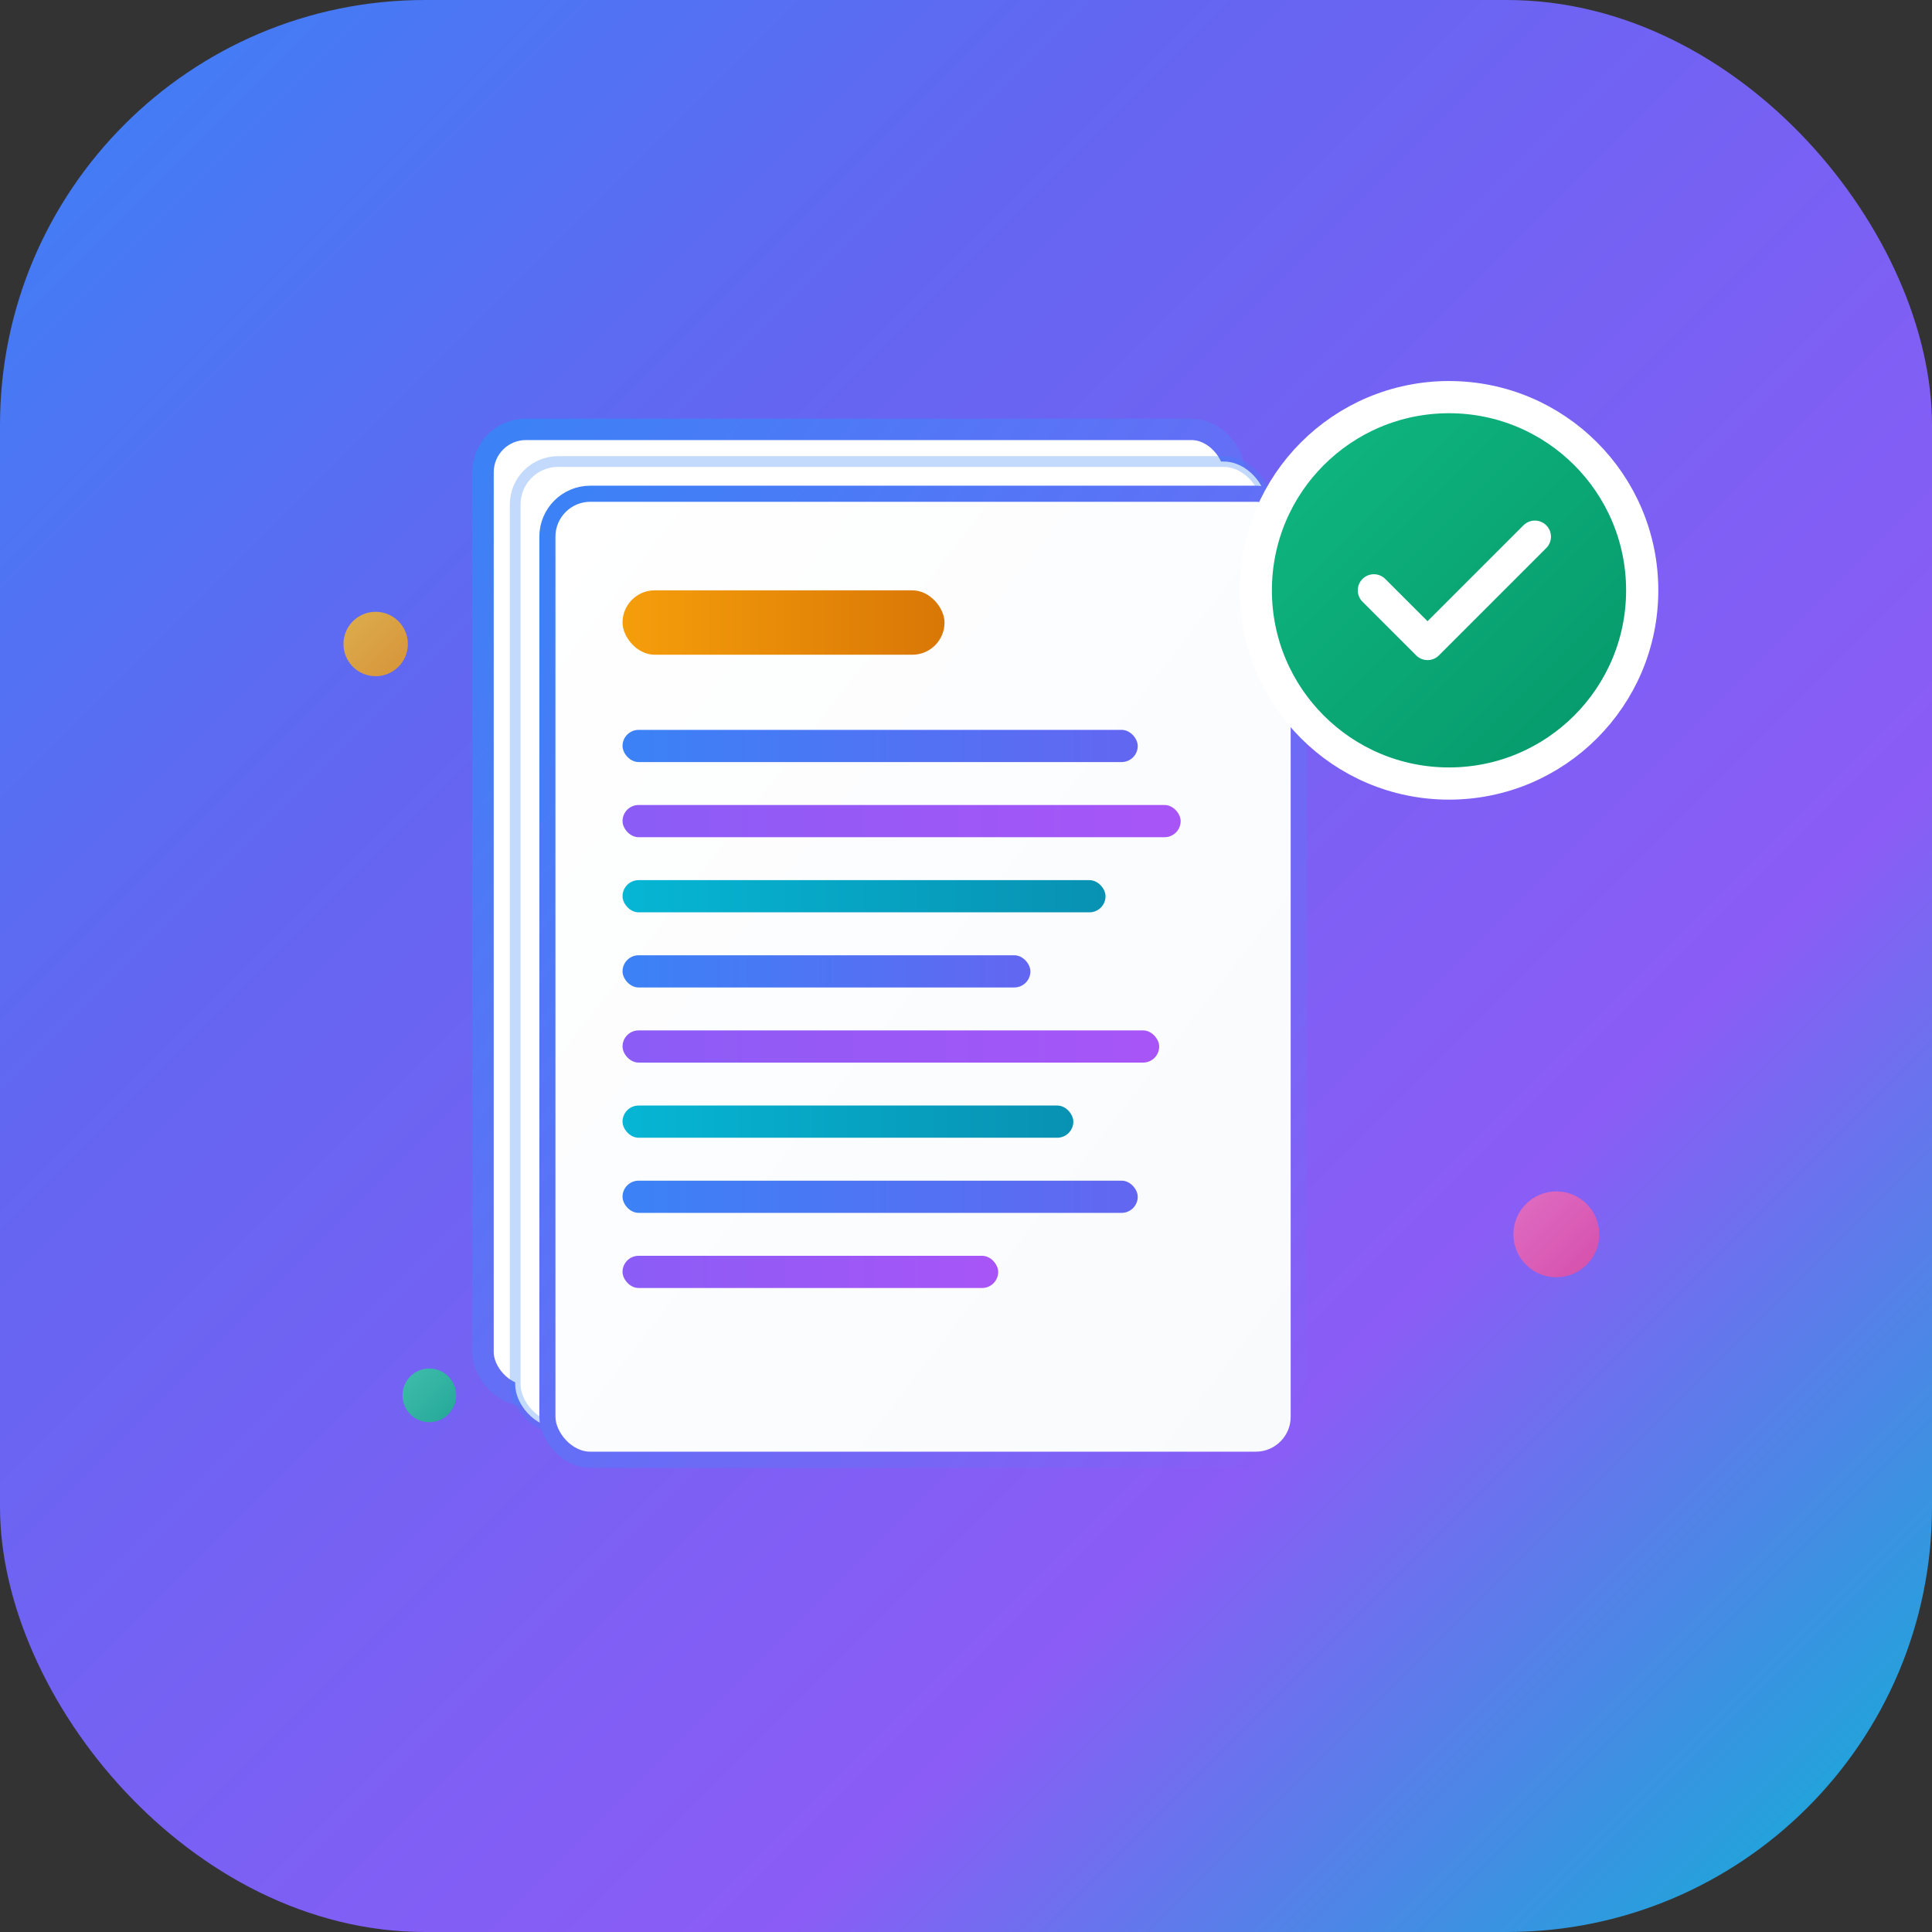 <svg width="180" height="180" viewBox="0 0 180 180" fill="none" xmlns="http://www.w3.org/2000/svg">
  <rect x="0" y="0" width="180" height="180" fill="#333333" stroke="none"/>
  <!-- iOS rounded square background -->
  <rect width="180" height="180" rx="39.6" fill="url(#iosGradient)"/>
  
  <!-- Main document -->
  <rect x="45" y="40" width="70" height="90" rx="4" fill="#ffffff" stroke="url(#docBorder)" stroke-width="2"/>
  <rect x="48" y="43" width="70" height="90" rx="4" fill="#ffffff" stroke="rgba(59, 130, 246, 0.3)" stroke-width="1"/>
  <rect x="51" y="46" width="70" height="90" rx="4" fill="url(#paperBg)" stroke="url(#docBorder)" stroke-width="1.5"/>
  
  <!-- SOP Title Bar -->
  <rect x="58" y="55" width="30" height="6" rx="3" fill="url(#titleBar)"/>
  
  <!-- Text Lines -->
  <rect x="58" y="68" width="48" height="3" rx="1.5" fill="url(#line1)"/>
  <rect x="58" y="75" width="52" height="3" rx="1.5" fill="url(#line2)"/>
  <rect x="58" y="82" width="45" height="3" rx="1.5" fill="url(#line3)"/>
  <rect x="58" y="89" width="38" height="3" rx="1.5" fill="url(#line1)"/>
  <rect x="58" y="96" width="50" height="3" rx="1.5" fill="url(#line2)"/>
  <rect x="58" y="103" width="42" height="3" rx="1.5" fill="url(#line3)"/>
  <rect x="58" y="110" width="48" height="3" rx="1.5" fill="url(#line1)"/>
  <rect x="58" y="117" width="35" height="3" rx="1.5" fill="url(#line2)"/>
  
  <!-- Success Badge -->
  <circle cx="135" cy="55" r="18" fill="url(#badgeBg)" stroke="#ffffff" stroke-width="3"/>
  <path d="M128 55l5 5 10-10" stroke="#ffffff" stroke-width="3" stroke-linecap="round" stroke-linejoin="round" fill="none"/>
  
  <!-- Floating Elements -->
  <circle cx="35" cy="60" r="3" fill="url(#accent1)" opacity="0.8"/>
  <circle cx="145" cy="115" r="4" fill="url(#accent2)" opacity="0.8"/>
  <circle cx="40" cy="130" r="2.5" fill="url(#accent3)" opacity="0.8"/>
  
  <defs>
    <linearGradient id="iosGradient" x1="0%" y1="0%" x2="100%" y2="100%">
      <stop offset="0%" style="stop-color:#3b82f6"/>
      <stop offset="30%" style="stop-color:#6366f1"/>
      <stop offset="70%" style="stop-color:#8b5cf6"/>
      <stop offset="100%" style="stop-color:#06b6d4"/>
    </linearGradient>
    
    <linearGradient id="paperBg" x1="0%" y1="0%" x2="100%" y2="100%">
      <stop offset="0%" style="stop-color:#ffffff"/>
      <stop offset="100%" style="stop-color:#f8fafc"/>
    </linearGradient>
    
    <linearGradient id="docBorder" x1="0%" y1="0%" x2="100%" y2="100%">
      <stop offset="0%" style="stop-color:#3b82f6"/>
      <stop offset="100%" style="stop-color:#8b5cf6"/>
    </linearGradient>
    
    <linearGradient id="titleBar" x1="0%" y1="0%" x2="100%" y2="0%">
      <stop offset="0%" style="stop-color:#f59e0b"/>
      <stop offset="100%" style="stop-color:#d97706"/>
    </linearGradient>
    
    <linearGradient id="line1" x1="0%" y1="0%" x2="100%" y2="0%">
      <stop offset="0%" style="stop-color:#3b82f6"/>
      <stop offset="100%" style="stop-color:#6366f1"/>
    </linearGradient>
    
    <linearGradient id="line2" x1="0%" y1="0%" x2="100%" y2="0%">
      <stop offset="0%" style="stop-color:#8b5cf6"/>
      <stop offset="100%" style="stop-color:#a855f7"/>
    </linearGradient>
    
    <linearGradient id="line3" x1="0%" y1="0%" x2="100%" y2="0%">
      <stop offset="0%" style="stop-color:#06b6d4"/>
      <stop offset="100%" style="stop-color:#0891b2"/>
    </linearGradient>
    
    <linearGradient id="badgeBg" x1="0%" y1="0%" x2="100%" y2="100%">
      <stop offset="0%" style="stop-color:#10b981"/>
      <stop offset="100%" style="stop-color:#059669"/>
    </linearGradient>
    
    <linearGradient id="accent1" x1="0%" y1="0%" x2="100%" y2="100%">
      <stop offset="0%" style="stop-color:#fbbf24"/>
      <stop offset="100%" style="stop-color:#f59e0b"/>
    </linearGradient>
    
    <linearGradient id="accent2" x1="0%" y1="0%" x2="100%" y2="100%">
      <stop offset="0%" style="stop-color:#f472b6"/>
      <stop offset="100%" style="stop-color:#ec4899"/>
    </linearGradient>
    
    <linearGradient id="accent3" x1="0%" y1="0%" x2="100%" y2="100%">
      <stop offset="0%" style="stop-color:#34d399"/>
      <stop offset="100%" style="stop-color:#10b981"/>
    </linearGradient>
  </defs>
</svg>
